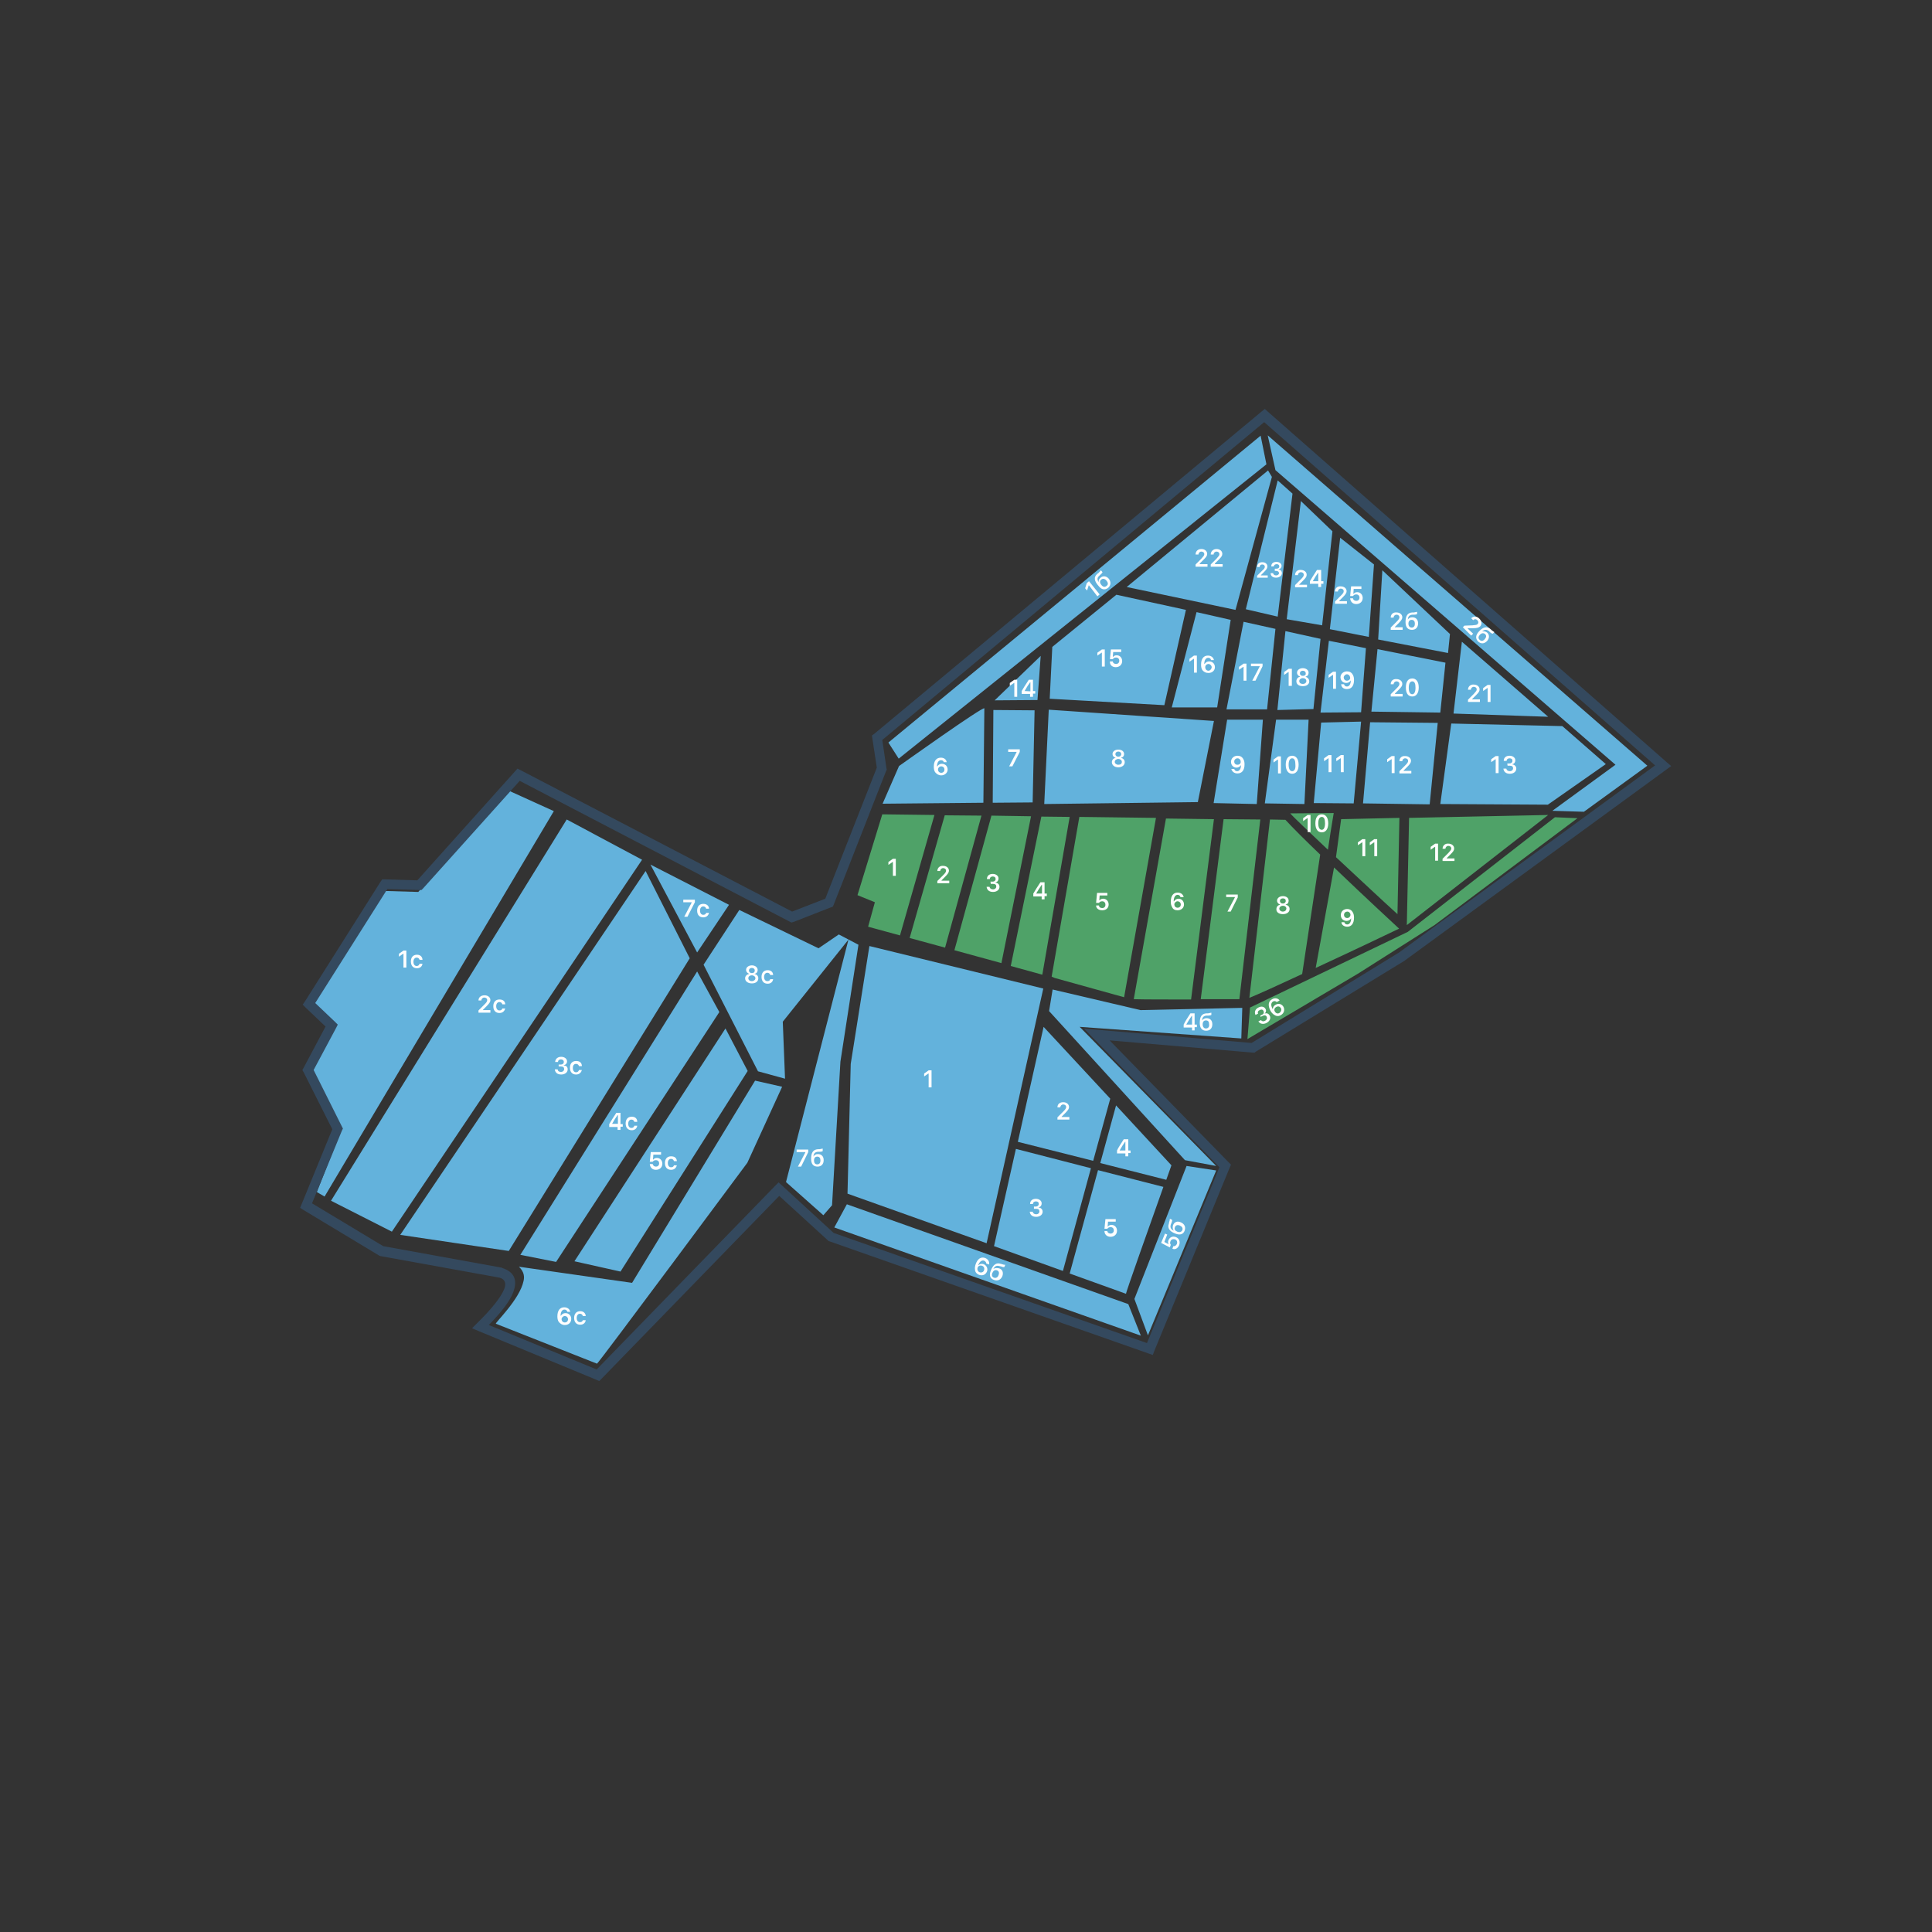 <?xml version="1.0" encoding="utf-8"?>
<!-- Generator: Adobe Illustrator 19.1.0, SVG Export Plug-In . SVG Version: 6.00 Build 0)  -->
<svg version="1.1" id="Слой_1" xmlns="http://www.w3.org/2000/svg" xmlns:xlink="http://www.w3.org/1999/xlink" x="0px" y="0px"
	 viewBox="0 0 600 600" style="enable-background:new 0 0 600 600;" xml:space="preserve">
<rect x="0" y="0" width="600" height="600" fill="#333333" stroke="none"/>
<style type="text/css">
	.st0{fill-rule:evenodd;clip-rule:evenodd;fill:#4FA268;}
	.st1{fill-rule:evenodd;clip-rule:evenodd;fill:#63B2DC;}
	.st2{fill-rule:evenodd;clip-rule:evenodd;fill:#FEFEFE;}
	.st3{fill:#34495E;}
</style>
<g>
	<path class="st0" d="M274,252.9l-7.7,25.1l5.4,2.2l-2.1,7.6l9.9,2.7l10.7-37.4L274,252.9z M282.5,291.3l11,3l11.3-41l-11.4-0.1
		L282.5,291.3z M296.4,295.1l14.6,4l9.2-45.6l-12.3-0.2L296.4,295.1z M313.9,300l9.8,2.7l8.5-49l-8.8-0.1L313.9,300z M327.5,303.7
		c9.8,2.7,17.9,5,21.6,6L359,254l-23.8-0.3l-8.6,49.6L327.5,303.7z M352.1,310.3c2.6,0.1,10.3,0.1,17.8,0.1l7.1-56l-14.9-0.2
		L352.1,310.3z M372.9,310.3c5,0,9.6,0,12,0l6.5-55.8l-11.4-0.1L372.9,310.3z M388,309.9c2.7-1.1,9.1-4,16.4-7.4l5.6-37.1l0,0
		c-4.6-4.4-8.6-8.4-10.8-10.8l-4.8-0.1L388,309.9z M408.6,300.6c10.2-4.7,21.1-9.9,25.9-12.2l-0.1-0.1c-0.1-0.1-10.4-9.6-20.1-18.9
		L408.6,300.6z M436.9,287.3l43.9-34.2l-43.2,0.9L436.9,287.3z M434.6,254l-18.1,0.4l-1.6,11.8c7.2,6.7,15.1,14.1,19.1,17.7
		L434.6,254z M414.2,252.5l-13.5,0.1c0.8,1,5.8,5.7,11.7,11.3C412.7,261.7,413.7,255.3,414.2,252.5L414.2,252.5z M388.2,312.9
		l-0.8,9.8l34.3-20.3l23.8-15.1l44.4-33.2l-7-0.3l-45.7,35.6L388.2,312.9z"/>
	<path class="st1" d="M450.7,224.7l-3.4,25l33.4,0.2l18-12.6l-13.5-11.8L450.7,224.7z M451.4,221.6l2.6-22.3l26.8,23.3L451.4,221.6z
		 M449.7,202.8l-21.7-4.2l1.3-21.5l21,19.8L449.7,202.8z M447.3,221.3l-21.4-0.3l1.9-19.4l21.1,4.2L447.3,221.3z M425.5,224.3
		l-2.2,25.2l20.7,0.3l2.5-25.3L425.5,224.3z M408,249.4l12.4,0.1l2.3-25.4l-12.4,0.3L408,249.4z M410.1,221.3l2.6-22.3l11.5,2.3
		l-1.5,19.9L410.1,221.3z M413,195.4l12.1,2.4l1.6-22.5l-10.5-8.3L413,195.4z M482.1,251.8l19.6-14.3L396.1,146l-2.4-10.8
		l117.9,102.6l-19.7,14.3L482.1,251.8z M399.6,192.3l4.4-36.7l9.8,9.4l-3.2,29.2L399.6,192.3z M396.7,220.5l2.5-24.5l10.9,2.4
		l-2.2,21.8L396.7,220.5z M392.8,249.5l3.5-26h10.1l-1.3,26.2L392.8,249.5z M376.9,249.4l4.2-25.9h11.1l-1.9,26.2L376.9,249.4z
		 M386.9,189.2l9.9,2.3l4.6-38.2l-4.6-4.1L386.9,189.2z M393.5,220.3l2.6-25l-9.9-2.2l-5.3,27.2L393.5,220.3z M378,219.7h-14.1
		l7.7-29.6l10.6,2.4L378,219.7z M383.7,189.4l-33.8-7.1l43.9-36.2l1.2,2L383.7,189.4z M326,217l0.8-16.1l19.9-16.2l21.6,4.7
		l-6.7,29.6L326,217z M279.1,235.6l114.2-91.4l-1.8-8.9l-115.6,95.3L279.1,235.6z M308.9,217.5l14.3-13.8l-1,13.7L308.9,217.5z
		 M308.3,249.3l12.4-0.1l0.6-28.6l-12.8-0.1L308.3,249.3z M274.1,249.6l5.1-11.7c0,0,26.5-18.9,26.5-17.9c0,1-0.3,29.3-0.3,29.3
		L274.1,249.6z M377.7,362.1l-9.7-1.8l-42.2-46.3l1.1-6.7l27.3,6.4l31.6-0.7l-0.3,9.5l-50.2-3.6L377.7,362.1z M356.5,414.7
		l-4.2-11.3l16.2-41.3l9.2,1.4L356.5,414.7z M349.7,401.8l-17.5-6.3l8.8-32.1l20.3,5.2C357.3,379.9,349.5,401.7,349.7,401.8
		L349.7,401.8z M330.1,394.7l-21.4-7.7l6.8-30.2l23.3,6L330.1,394.7z M316.1,354.6l8-35.7l20.7,22.3l-5.3,19.3L316.1,354.6z
		 M346.6,343.3l17.2,18.6c0,0-0.6,1.7-1.6,4.5l-20.5-5.2L346.6,343.3z M259.1,381.2l3.9-7.2l87.4,31l3.9,9.8L259.1,381.2z
		 M306.4,386.1l-43.2-15.4l1-40.3l5.8-36.6l54,13.2L306.4,386.1z M216.5,295.8L202,268.5l24.4,12.5L216.5,295.8z M243.8,335
		l-8.4-2.3l-16.9-33.1l11.1-17l24.6,11.9l6.3-4.3l6.1,3.2l-5.6,36.3l-2.6,44.6l-2.7,3.1l-11.6-10.3l19.4-75.3l-20.4,25.5L243.8,335z
		 M234.5,335.6l-38.2,62.8l-35.1-5c-0.2,0,2.1,1.5,1.4,4.4c-1.2,5.8-9,13.1-8.6,13.3l31.4,12.4c0.3,0.1,46.7-62.4,46.7-62.4
		l10.8-23.6L234.5,335.6z M225.3,319.4l-46.9,72.3l14.3,3.2l39.5-62.3L225.3,319.4z M216.5,301.7l-54.9,88l11.1,2.2l50.7-77.6
		L216.5,301.7z M124.3,383.5l33.7,5l56.2-90.9l-13.7-27.1L124.3,383.5z M102.8,372.9l18.9,9.6L199.4,267L176,254.5L102.8,372.9z
		 M98.4,370.2l2.4,1.4L172,251.9l-14.1-6.4L129.9,277l-10.3-0.3l-22.2,35l7.1,6.4l-7.4,14.5l9,18L98.4,370.2z M324.3,249.7l1.4-29.3
		l51.3,3.5l-5,25.2L324.3,249.7z"/>
	<path class="st2" d="M125.3,300.5h0.9v-5.3h-0.9l-1.4,1v0.9l1.3-0.9h0.1V300.5z M131.2,297.9c-0.1-0.8-0.7-1.4-1.7-1.4
		c-1.2,0-1.9,0.8-1.9,2.1c0,1.3,0.7,2.1,1.9,2.1c1,0,1.6-0.6,1.7-1.4h-0.9c-0.1,0.4-0.4,0.7-0.9,0.7c-0.6,0-1-0.5-1-1.3
		c0-0.8,0.4-1.3,1-1.3c0.5,0,0.8,0.3,0.9,0.7H131.2z"/>
	<path class="st2" d="M148.6,310.7L148.6,310.7h0.9l0,0c0-0.5,0.4-0.9,0.9-0.9c0.5,0,0.9,0.3,0.9,0.8c0,0.4-0.2,0.7-0.9,1.4
		l-1.8,1.8v0.7h3.7v-0.8H150v-0.1l1.1-1.1c0.9-0.9,1.2-1.4,1.2-1.9c0-0.9-0.8-1.5-1.8-1.5C149.4,309.1,148.6,309.7,148.6,310.7
		L148.6,310.7z M156.9,311.8c-0.1-0.9-0.7-1.4-1.8-1.4c-1.2,0-1.9,0.8-1.9,2.1c0,1.3,0.7,2.1,1.9,2.1c1,0,1.6-0.6,1.8-1.4H156
		c-0.1,0.4-0.4,0.6-0.9,0.6c-0.6,0-1-0.5-1-1.3c0-0.8,0.4-1.3,1-1.3c0.5,0,0.8,0.3,0.9,0.7H156.9z"/>
	<path class="st2" d="M173.5,331.2h0.7c0.7,0,1,0.3,1,0.8c0,0.5-0.4,0.9-1,0.9c-0.6,0-1-0.3-1-0.8h-0.9c0.1,1,0.8,1.6,2,1.6
		c1.2,0,2-0.7,2-1.6c0-0.7-0.4-1.2-1.2-1.2v-0.1c0.6-0.1,1-0.6,1-1.2c0-0.8-0.8-1.4-1.8-1.4c-1.1,0-1.8,0.6-1.9,1.6h0.9
		c0-0.5,0.4-0.8,0.9-0.8s0.9,0.3,0.9,0.8c0,0.5-0.4,0.8-0.9,0.8h-0.7V331.2z M180.7,330.9c-0.1-0.9-0.7-1.4-1.8-1.4
		c-1.2,0-1.9,0.8-1.9,2.1s0.7,2.1,1.9,2.1c1,0,1.6-0.6,1.8-1.4h-0.9c-0.1,0.4-0.4,0.7-0.9,0.7c-0.6,0-1-0.5-1-1.3
		c0-0.9,0.4-1.3,1-1.3c0.5,0,0.8,0.3,0.9,0.7H180.7z"/>
	<path class="st2" d="M191.8,350.9h0.9v-1h0.7v-0.8h-0.7v-3.5h-1.3c-0.9,1.4-1.7,2.6-2.2,3.5v0.9h2.6V350.9z M190.1,349
		c0.6-1.1,1.2-2,1.7-2.7h0.1v2.7L190.1,349L190.1,349z M197.9,348.2c-0.1-0.9-0.7-1.4-1.7-1.4c-1.2,0-1.9,0.8-1.9,2.1
		s0.7,2.1,1.9,2.1c1,0,1.6-0.6,1.7-1.4h-0.9c-0.1,0.4-0.4,0.7-0.9,0.7c-0.6,0-1-0.5-1-1.3c0-0.8,0.4-1.3,1-1.3
		c0.5,0,0.8,0.3,0.9,0.7H197.9z"/>
	<path class="st2" d="M203.7,363.3c1.2,0,2-0.8,2-1.9c0-1-0.7-1.8-1.7-1.8c-0.5,0-0.9,0.2-1.1,0.5l-0.1,0l0.1-1.5h2.4v-0.8h-3.2
		l-0.3,3h0.9c0.2-0.3,0.5-0.5,1-0.5c0.6,0,1,0.4,1,1c0,0.6-0.4,1-1,1c-0.5,0-0.9-0.3-1-0.8h-0.9
		C201.9,362.6,202.6,363.3,203.7,363.3L203.7,363.3z M210.2,360.5c-0.1-0.9-0.7-1.4-1.8-1.4c-1.2,0-1.9,0.8-1.9,2.1
		c0,1.3,0.7,2.1,1.9,2.1c1,0,1.6-0.6,1.8-1.4h-0.9c-0.1,0.4-0.4,0.6-0.9,0.6c-0.6,0-1-0.5-1-1.3c0-0.8,0.4-1.3,1-1.3
		c0.5,0,0.8,0.3,0.9,0.7H210.2z"/>
	<path class="st2" d="M175.4,411.5c1.2,0,2-0.8,2-1.9c0-1-0.7-1.8-1.8-1.8c-0.6,0-1.1,0.3-1.4,0.8h-0.1c0-1.2,0.5-1.9,1.2-1.9
		c0.5,0,0.8,0.3,0.9,0.7h0.9c-0.2-0.9-0.9-1.4-1.9-1.4c-1.3,0-2.1,1-2.1,2.8c0,0.7,0.1,1.2,0.4,1.7
		C174,411.1,174.6,411.5,175.4,411.5L175.4,411.5z M175.4,410.7c-0.6,0-1-0.5-1-1s0.5-1,1-1s1,0.4,1,1S176,410.7,175.4,410.7
		L175.4,410.7z M181.9,408.6c-0.1-0.8-0.7-1.4-1.7-1.4c-1.2,0-1.9,0.8-1.9,2.1c0,1.3,0.7,2.1,1.9,2.1c1,0,1.6-0.6,1.7-1.4H181
		c-0.1,0.4-0.4,0.6-0.9,0.6c-0.6,0-1-0.5-1-1.3c0-0.8,0.4-1.3,1-1.3c0.5,0,0.8,0.3,0.9,0.7H181.9z"/>
	<path class="st2" d="M212.5,284.7h1l2.3-4.5v-0.8h-3.6v0.8h2.6v0.1L212.5,284.7z M220.2,282.1c-0.1-0.8-0.7-1.4-1.8-1.4
		c-1.2,0-1.9,0.8-1.9,2.1c0,1.3,0.7,2.1,1.9,2.1c1,0,1.6-0.6,1.8-1.4h-0.9c-0.1,0.4-0.4,0.6-0.9,0.6c-0.6,0-1-0.5-1-1.3
		c0-0.8,0.4-1.3,1-1.3c0.5,0,0.8,0.3,0.9,0.7H220.2z"/>
	<path class="st2" d="M233.5,305.4c1.2,0,2-0.6,2-1.6c0-0.7-0.5-1.2-1.1-1.3v-0.1c0.6-0.1,0.9-0.6,0.9-1.2c0-0.8-0.8-1.4-1.8-1.4
		s-1.8,0.6-1.8,1.4c0,0.6,0.4,1,0.9,1.2v0.1c-0.7,0.1-1.2,0.7-1.2,1.3C231.4,304.8,232.3,305.4,233.5,305.4L233.5,305.4z
		 M233.5,304.7c-0.7,0-1.1-0.4-1.1-0.9c0-0.5,0.4-0.9,1.1-0.9c0.6,0,1.1,0.4,1.1,0.9C234.6,304.3,234.1,304.7,233.5,304.7
		L233.5,304.7z M233.5,302.2c-0.5,0-0.9-0.3-0.9-0.8c0-0.5,0.4-0.8,0.9-0.8c0.5,0,0.9,0.3,0.9,0.8
		C234.4,301.9,234.1,302.2,233.5,302.2L233.5,302.2z M240.1,302.7c-0.1-0.9-0.7-1.4-1.7-1.4c-1.2,0-1.9,0.8-1.9,2.1
		c0,1.3,0.7,2.1,1.9,2.1c1,0,1.6-0.6,1.7-1.4h-0.9c-0.1,0.4-0.4,0.6-0.9,0.6c-0.6,0-1-0.5-1-1.3c0-0.8,0.4-1.3,1-1.3
		c0.5,0,0.8,0.3,0.9,0.7H240.1z"/>
	<path class="st2" d="M247.8,362.3h1l2.2-4.5V357h-3.6v0.8h2.7v0.1L247.8,362.3z M253.8,361.6c-0.7,0-1-0.5-1-1.2
		c0-0.8,0.4-1.2,1-1.2c0.7,0,1,0.5,1,1.2C254.8,361.1,254.5,361.6,253.8,361.6L253.8,361.6z M252.6,359.2c0.1-0.9,0.4-1.4,1.4-1.5
		l0.5,0c0.7,0,1-0.2,1-0.2v-0.8c0,0-0.4,0.1-1,0.2l-0.5,0c-1.5,0.1-2.1,1.1-2.1,3c0,1.6,0.7,2.4,2,2.4c1.2,0,1.9-0.8,1.9-2
		c0-1.2-0.7-1.9-1.8-1.9C253.3,358.4,252.9,358.7,252.6,359.2L252.6,359.2z"/>
	<path class="st2" d="M304,395.9c1.1,0.4,2.1,0,2.5-1c0.4-0.9-0.1-1.9-1-2.3c-0.6-0.2-1.2-0.1-1.6,0.3l-0.1,0
		c0.4-1.1,1.1-1.6,1.8-1.4c0.4,0.2,0.7,0.5,0.7,0.9l0.9,0.3c0.1-0.9-0.3-1.6-1.2-2c-1.3-0.5-2.4,0.2-3,1.9c-0.2,0.6-0.3,1.2-0.2,1.7
		C302.8,395,303.3,395.6,304,395.9L304,395.9z M304.2,395.1c-0.5-0.2-0.8-0.8-0.6-1.4c0.2-0.6,0.8-0.8,1.4-0.6
		c0.6,0.2,0.8,0.8,0.6,1.4C305.4,395.1,304.8,395.3,304.2,395.1L304.2,395.1z M308.7,396.8c-0.6-0.2-0.8-0.8-0.5-1.5
		c0.3-0.7,0.8-1,1.4-0.8c0.6,0.2,0.8,0.8,0.5,1.5C309.9,396.7,309.3,397,308.7,396.8L308.7,396.8z M308.5,394.1
		c0.4-0.8,0.9-1.2,1.9-0.9l0.5,0.1c0.7,0.3,1,0.2,1,0.2l0.3-0.7c0,0-0.5,0-1-0.2l-0.4-0.1c-1.4-0.5-2.4,0.3-3.1,2.1
		c-0.6,1.5-0.2,2.5,1,2.9c1.1,0.4,2.1,0,2.6-1.2c0.4-1.1,0-2.1-1-2.4C309.4,393.7,308.9,393.8,308.5,394.1L308.5,394.1z"/>
	<polygon class="st2" points="288.4,337.7 289.3,337.7 289.3,332.4 288.4,332.4 287,333.4 287,334.3 288.3,333.4 288.4,333.4 	"/>
	<path class="st2" d="M328.4,343.9L328.4,343.9h0.9l0,0c0-0.5,0.4-0.9,0.9-0.9c0.5,0,0.9,0.3,0.9,0.8c0,0.4-0.2,0.7-0.9,1.4
		l-1.8,1.8v0.7h3.7v-0.8h-2.4v-0.1l1.1-1.1c0.9-0.9,1.2-1.4,1.2-1.9c0-0.9-0.8-1.5-1.8-1.5C329.1,342.3,328.4,342.9,328.4,343.9
		L328.4,343.9z"/>
	<path class="st2" d="M321.1,375.4h0.7c0.7,0,1,0.3,1,0.8c0,0.5-0.4,0.9-1,0.9c-0.6,0-1-0.3-1.1-0.8h-0.9c0.1,1,0.8,1.6,2,1.6
		c1.2,0,2-0.7,2-1.6c0-0.7-0.5-1.2-1.2-1.3v-0.1c0.6-0.1,0.9-0.6,0.9-1.2c0-0.8-0.8-1.4-1.8-1.4c-1.1,0-1.8,0.6-1.8,1.6h0.9
		c0-0.5,0.4-0.8,0.9-0.8c0.6,0,0.9,0.3,0.9,0.8c0,0.5-0.4,0.8-0.9,0.8h-0.6V375.4z"/>
	<path class="st2" d="M349.5,359.1h0.9v-1h0.7v-0.8h-0.7v-3.5H349c-0.9,1.4-1.7,2.6-2.1,3.5v0.9h2.6V359.1z M347.7,357.3
		c0.6-1.1,1.2-2,1.7-2.7h0.1v2.7L347.7,357.3L347.7,357.3z"/>
	<path class="st2" d="M344.9,384.1c1.2,0,2-0.8,2-1.9c0-1-0.7-1.8-1.7-1.8c-0.5,0-0.9,0.2-1.1,0.5h-0.1l0.1-1.5h2.4v-0.8h-3.2
		l-0.3,3h0.9c0.2-0.3,0.5-0.5,1-0.5c0.6,0,1,0.4,1,1c0,0.6-0.4,1-1,1c-0.5,0-1-0.3-1-0.8H343C343,383.4,343.8,384.1,344.9,384.1
		L344.9,384.1z"/>
	<path class="st2" d="M366.2,386.7c0.4-1.1,0-2.1-1-2.5c-1-0.4-1.9,0-2.3,0.9c-0.2,0.5-0.2,0.9,0,1.2l0,0.1l-1.3-0.7l0.9-2.3
		l-0.7-0.3l-1.2,2.9l2.7,1.4l0.3-0.8c-0.2-0.3-0.3-0.7-0.1-1.1c0.2-0.6,0.8-0.8,1.4-0.6c0.6,0.2,0.8,0.8,0.6,1.4
		c-0.2,0.5-0.7,0.8-1.1,0.7l-0.3,0.8C364.9,388.2,365.8,387.7,366.2,386.7L366.2,386.7z M367.2,382c-0.3,0.6-0.8,0.8-1.6,0.5
		c-0.7-0.3-1-0.8-0.7-1.4c0.2-0.6,0.8-0.8,1.5-0.5C367.1,380.9,367.4,381.4,367.2,382L367.2,382z M364.5,382.2
		c-0.8-0.4-1.2-0.9-0.9-1.9l0.2-0.5c0.3-0.7,0.2-1,0.2-1l-0.7-0.3c0,0,0,0.5-0.2,1l-0.1,0.5c-0.5,1.4,0.2,2.4,2,3.1
		c1.5,0.6,2.5,0.2,2.9-0.9c0.4-1.1,0-2.1-1.2-2.6c-1.1-0.5-2-0.1-2.4,0.9C364.1,381.2,364.2,381.7,364.5,382.2L364.5,382.2z"/>
	<path class="st2" d="M370.1,320h0.9v-1h0.7v-0.8h-0.7v-3.5h-1.3c-0.9,1.4-1.7,2.6-2.1,3.5v0.9h2.6V320z M368.4,318.2
		c0.6-1.1,1.2-2,1.7-2.7h0.1v2.7L368.4,318.2L368.4,318.2z M374.5,319.4c-0.6,0-1-0.5-1-1.3c0-0.8,0.4-1.2,1-1.2c0.7,0,1,0.4,1,1.2
		C375.6,318.9,375.2,319.4,374.5,319.4L374.5,319.4z M373.3,316.9c0.1-0.9,0.4-1.4,1.4-1.5l0.5,0c0.7,0,1-0.2,1-0.2v-0.7
		c0,0-0.4,0.1-1,0.2l-0.5,0c-1.5,0.1-2.1,1-2.1,3c0,1.6,0.7,2.4,2,2.4c1.2,0,1.9-0.8,1.9-2c0-1.2-0.7-1.9-1.8-1.9
		C374.1,316.2,373.6,316.5,373.3,316.9L373.3,316.9z"/>
	<polygon class="st2" points="277.3,272 278.2,272 278.2,266.7 277.3,266.7 275.9,267.7 275.9,268.6 277.2,267.7 277.3,267.7 	"/>
	<path class="st2" d="M291.1,270.5L291.1,270.5h0.9l0,0c0-0.5,0.4-0.9,0.9-0.9c0.5,0,0.9,0.3,0.9,0.8c0,0.4-0.2,0.7-0.9,1.4
		l-1.8,1.8v0.7h3.7v-0.8h-2.4v-0.1l1.1-1.1c0.9-0.9,1.2-1.4,1.2-1.9c0-0.9-0.8-1.5-1.8-1.5C291.9,268.8,291.1,269.5,291.1,270.5
		L291.1,270.5z"/>
	<path class="st2" d="M307.7,274.5h0.7c0.7,0,1,0.3,1,0.8c0,0.5-0.4,0.9-1,0.9c-0.6,0-1-0.3-1.1-0.8h-0.9c0.1,1,0.8,1.6,2,1.6
		c1.2,0,2-0.7,2-1.6c0-0.7-0.5-1.2-1.2-1.3v-0.1c0.6-0.1,0.9-0.6,0.9-1.2c0-0.8-0.8-1.4-1.8-1.4c-1.1,0-1.8,0.6-1.8,1.6h0.9
		c0-0.5,0.4-0.8,0.9-0.8c0.6,0,0.9,0.3,0.9,0.8c0,0.5-0.4,0.8-0.9,0.8h-0.7L307.7,274.5z"/>
	<path class="st2" d="M323.5,279.3h0.9v-1h0.7v-0.8h-0.7V274h-1.3c-0.9,1.4-1.7,2.6-2.2,3.5v0.9h2.6V279.3z M321.8,277.5
		c0.6-1.1,1.2-1.9,1.7-2.7h0.1v2.7L321.8,277.5L321.8,277.5z"/>
	<path class="st2" d="M342.3,282.7c1.2,0,2-0.7,2-1.8c0-1-0.7-1.8-1.7-1.8c-0.5,0-0.9,0.2-1.1,0.5h-0.1l0.1-1.5h2.4v-0.8h-3.2
		l-0.3,3.1h0.9c0.2-0.3,0.5-0.5,1-0.5c0.6,0,1,0.4,1,1.1c0,0.6-0.4,1-1,1c-0.6,0-1-0.3-1-0.8h-0.9
		C340.4,282.1,341.2,282.7,342.3,282.7L342.3,282.7z"/>
	<path class="st2" d="M365.7,282.7c1.2,0,2-0.8,2-1.8c0-1-0.7-1.8-1.7-1.8c-0.6,0-1.1,0.3-1.4,0.8h-0.1c0-1.2,0.5-2,1.2-2
		c0.5,0,0.8,0.3,0.9,0.7h1c-0.2-0.9-0.9-1.4-1.9-1.4c-1.3,0-2.1,1-2.1,2.8c0,0.7,0.1,1.2,0.4,1.7
		C364.3,282.4,364.9,282.7,365.7,282.7L365.7,282.7z M365.7,281.9c-0.6,0-1-0.5-1-1s0.5-1,1-1s1,0.4,1,1
		C366.7,281.5,366.3,281.9,365.7,281.9L365.7,281.9z"/>
	<polygon class="st2" points="381.2,283.1 382.2,283.1 384.4,278.7 384.4,277.8 380.8,277.8 380.8,278.6 383.5,278.6 383.5,278.7 	
		"/>
	<path class="st2" d="M398.4,283.9c1.2,0,2.1-0.6,2.1-1.6c0-0.7-0.5-1.2-1.2-1.3v-0.1c0.6-0.1,0.9-0.6,0.9-1.2
		c0-0.9-0.8-1.4-1.8-1.4c-1,0-1.8,0.6-1.8,1.4c0,0.6,0.4,1,0.9,1.2v0.1c-0.7,0.1-1.1,0.7-1.1,1.3
		C396.3,283.2,397.1,283.9,398.4,283.9L398.4,283.9z M398.4,283.1c-0.6,0-1.1-0.4-1.1-0.9c0-0.5,0.5-0.9,1.1-0.9
		c0.7,0,1.1,0.4,1.1,0.9C399.4,282.8,399,283.1,398.4,283.1L398.4,283.1z M398.4,280.6c-0.5,0-0.9-0.3-0.9-0.8
		c0-0.5,0.4-0.8,0.9-0.8c0.6,0,0.9,0.3,0.9,0.8C399.3,280.3,398.9,280.6,398.4,280.6L398.4,280.6z"/>
	<path class="st2" d="M418.4,287.8c1.3,0,2.1-1,2.1-2.8c0-0.7-0.1-1.2-0.4-1.7c-0.4-0.7-1-1-1.7-1c-1.2,0-2,0.8-2,1.9
		c0,1,0.7,1.8,1.8,1.8c0.6,0,1.1-0.3,1.4-0.8l0,0h0h0c0,1.2-0.5,1.9-1.2,1.9c-0.5,0-0.8-0.3-0.9-0.7h-0.9
		C416.6,287.2,417.4,287.8,418.4,287.8L418.4,287.8z M418.4,285.1c-0.6,0-1-0.4-1-1s0.5-1,1-1c0.6,0,1,0.5,1,1
		S419,285.1,418.4,285.1L418.4,285.1z"/>
	<path class="st2" d="M406.1,258.4h0.9v-5.3h-0.9l-1.4,1v0.9l1.3-0.9h0.1V258.4z M410.5,258.5c1.2,0,2-1,2-2.8c0-1.8-0.8-2.8-2-2.8
		c-1.3,0-2,1-2,2.8C408.5,257.4,409.2,258.5,410.5,258.5L410.5,258.5z M410.5,257.7c-0.7,0-1.1-0.7-1.1-2c0-1.3,0.4-2,1.1-2
		c0.7,0,1,0.7,1,2C411.5,257,411.1,257.7,410.5,257.7L410.5,257.7z"/>
	<path class="st2" d="M423.1,265.9h0.9v-5.3h-0.9l-1.4,1v0.9l1.3-0.9h0.1V265.9z M426.8,265.9h0.9v-5.3h-0.9l-1.4,1v0.9l1.3-0.9h0.1
		V265.9z"/>
	<path class="st2" d="M445.7,267.3h0.9V262h-0.9l-1.4,1v0.9l1.3-0.9h0.1V267.3z M448,263.6L448,263.6l0.9,0v0c0-0.5,0.4-0.9,0.9-0.9
		c0.5,0,0.9,0.3,0.9,0.8c0,0.4-0.2,0.6-0.9,1.4l-1.8,1.8v0.7h3.7v-0.8h-2.4v-0.1l1.1-1.1c0.9-0.9,1.2-1.3,1.2-1.9
		c0-0.9-0.8-1.5-1.8-1.5C448.8,261.9,448,262.6,448,263.6L448,263.6z"/>
	<path class="st2" d="M391.5,315.8l0.6-0.3c0.6-0.3,1.1-0.2,1.3,0.3c0.2,0.5,0,0.9-0.5,1.2c-0.5,0.3-1,0.2-1.3-0.2l-0.8,0.4
		c0.5,0.8,1.5,1,2.5,0.5c1-0.5,1.5-1.5,1-2.3c-0.3-0.6-0.9-0.9-1.6-0.6l0,0c0.5-0.4,0.6-1,0.3-1.5c-0.4-0.7-1.3-0.9-2.2-0.4
		c-1,0.5-1.3,1.4-0.9,2.3l0.8-0.4c-0.2-0.5,0-0.9,0.5-1.1c0.5-0.3,1-0.2,1.2,0.3c0.2,0.4,0.1,0.9-0.4,1.1l-0.6,0.3L391.5,315.8z
		 M397.7,315.3c1-0.5,1.4-1.6,0.9-2.6c-0.5-0.9-1.5-1.2-2.4-0.7c-0.6,0.3-0.9,0.8-0.9,1.3l-0.1,0c-0.6-1.1-0.5-1.9,0.2-2.3
		c0.4-0.2,0.8-0.1,1.1,0.2l0.9-0.5c-0.5-0.7-1.5-0.9-2.3-0.4c-1.2,0.6-1.4,1.9-0.6,3.5c0.3,0.6,0.7,1,1.1,1.3
		C396.3,315.6,397,315.7,397.7,315.3L397.7,315.3z M397.3,314.6c-0.5,0.3-1.1,0.1-1.4-0.5c-0.3-0.5-0.1-1.1,0.5-1.4s1.1-0.1,1.4,0.4
		S397.8,314.3,397.3,314.6L397.3,314.6z"/>
	<path class="st2" d="M292.3,240.8c1.1,0,2-0.8,2-1.8c0-1-0.7-1.8-1.8-1.8c-0.6,0-1.1,0.3-1.4,0.8h-0.1c0-1.2,0.5-1.9,1.2-1.9
		c0.5,0,0.8,0.2,0.9,0.6h0.9c-0.1-0.9-0.9-1.4-1.8-1.4c-1.4,0-2.2,1-2.2,2.8c0,0.7,0.1,1.2,0.4,1.7
		C290.9,240.4,291.5,240.8,292.3,240.8L292.3,240.8z M292.3,240c-0.6,0-1-0.5-1-1s0.4-1,1-1c0.6,0,1,0.4,1,1
		C293.3,239.6,292.9,240,292.3,240L292.3,240z"/>
	<polygon class="st2" points="313.4,238 314.4,238 316.7,233.5 316.7,232.7 313.1,232.7 313.1,233.5 315.7,233.5 315.7,233.6 	"/>
	<path class="st2" d="M347.3,238.3c1.2,0,2-0.7,2-1.6c0-0.7-0.5-1.2-1.1-1.3v-0.1c0.6-0.1,0.9-0.6,0.9-1.1c0-0.9-0.8-1.4-1.8-1.4
		c-1.1,0-1.8,0.6-1.8,1.4c0,0.5,0.4,1,0.9,1.1v0.1c-0.7,0.1-1.1,0.7-1.1,1.3C345.3,237.6,346.1,238.3,347.3,238.3L347.3,238.3z
		 M347.3,237.5c-0.6,0-1.1-0.4-1.1-0.9c0-0.5,0.5-0.9,1.1-0.9s1.1,0.4,1.1,0.9C348.4,237.2,348,237.5,347.3,237.5L347.3,237.5z
		 M347.3,235c-0.5,0-0.9-0.3-0.9-0.8c0-0.5,0.4-0.8,0.9-0.8s0.9,0.3,0.9,0.8C348.2,234.7,347.8,235,347.3,235L347.3,235z"/>
	<path class="st2" d="M384.3,240.2c1.4,0,2.2-1,2.2-2.8c0-0.7-0.1-1.2-0.4-1.7c-0.4-0.7-1-1-1.8-1c-1.1,0-2,0.8-2,1.9
		c0,1,0.7,1.8,1.7,1.8c0.6,0,1.1-0.3,1.4-0.8l0,0h0h0c0,1.2-0.5,1.9-1.2,1.9c-0.5,0-0.8-0.3-0.9-0.7h-0.9
		C382.6,239.6,383.3,240.2,384.3,240.2L384.3,240.2z M384.3,237.5c-0.6,0-1-0.4-1-1c0-0.6,0.5-1,1-1c0.6,0,1,0.5,1,1
		C385.4,237.1,384.9,237.5,384.3,237.5L384.3,237.5z"/>
	<path class="st2" d="M396.9,240.2h0.9v-5.3h-0.9l-1.4,1v0.9l1.3-0.9h0.1V240.2z M401.3,240.3c1.2,0,2-1,2-2.8s-0.8-2.8-2-2.8
		c-1.3,0-2,1-2,2.8S400.1,240.3,401.3,240.3L401.3,240.3z M401.3,239.5c-0.7,0-1.1-0.7-1.1-2c0-1.3,0.4-2,1.1-2c0.7,0,1,0.7,1,2
		C402.4,238.8,402,239.5,401.3,239.5L401.3,239.5z"/>
	<path class="st2" d="M412.6,239.8h0.9v-5.3h-0.9l-1.4,1v0.9l1.3-0.9h0.1V239.8z M416.4,239.8h0.9v-5.3h-0.9l-1.4,1v0.9l1.3-0.9h0.1
		V239.8z"/>
	<path class="st2" d="M432.1,240.1h1v-5.3h-0.9l-1.4,1v0.9l1.3-0.9h0.1V240.1z M434.6,236.4L434.6,236.4h0.9l0,0
		c0-0.5,0.4-0.9,0.9-0.9c0.5,0,0.9,0.3,0.9,0.8c0,0.4-0.2,0.7-0.9,1.4l-1.8,1.8v0.7h3.7v-0.8h-2.4v-0.1l1.1-1.1
		c0.9-0.9,1.2-1.4,1.2-1.9c0-0.9-0.8-1.5-1.8-1.5C435.3,234.7,434.6,235.4,434.6,236.4L434.6,236.4z"/>
	<path class="st2" d="M464.5,240.1h0.9v-5.3h-0.9l-1.4,1v0.9l1.3-0.9h0.1V240.1z M468.2,237.8h0.7c0.7,0,1,0.3,1,0.8
		c0,0.5-0.4,0.9-1,0.9c-0.6,0-1-0.3-1.1-0.8h-0.9c0.1,1,0.8,1.6,2,1.6c1.2,0,2-0.7,2-1.6c0-0.7-0.5-1.2-1.2-1.3v-0.1
		c0.6-0.1,0.9-0.6,0.9-1.2c0-0.8-0.8-1.4-1.8-1.4c-1.1,0-1.8,0.6-1.8,1.6h0.9c0-0.5,0.4-0.8,0.9-0.8c0.6,0,0.9,0.3,0.9,0.8
		c0,0.5-0.4,0.8-0.9,0.8h-0.7L468.2,237.8z"/>
	<path class="st2" d="M315,216.4h0.9v-5.3H315l-1.4,1v0.9l1.3-0.9h0.1V216.4z M319.9,216.4h0.9v-1h0.7v-0.8h-0.7v-3.5h-1.3
		c-0.9,1.4-1.7,2.6-2.2,3.5v0.9h2.6V216.4z M318.2,214.6c0.6-1.1,1.2-2,1.7-2.7h0.1v2.8L318.2,214.6L318.2,214.6z"/>
	<path class="st2" d="M342.1,207h1v-5.3h-0.9l-1.4,1v0.9l1.3-0.9h0.1V207z M346.5,207.2c1.2,0,2-0.8,2-1.9c0-1-0.7-1.8-1.7-1.8
		c-0.5,0-0.9,0.2-1.1,0.5h-0.1l0.1-1.5h2.5v-0.8h-3.2l-0.3,3h0.9c0.2-0.3,0.5-0.5,1-0.5c0.6,0,1,0.4,1,1s-0.4,1-1,1
		c-0.5,0-1-0.3-1-0.8h-0.9C344.6,206.5,345.4,207.2,346.5,207.2L346.5,207.2z"/>
	<path class="st2" d="M370.8,208.9h0.9v-5.3h-0.9l-1.4,1v0.9l1.3-0.9h0.1V208.9z M375.3,209c1.2,0,2-0.8,2-1.8c0-1-0.7-1.8-1.8-1.8
		c-0.6,0-1.1,0.3-1.4,0.8h-0.1c0-1.2,0.5-1.9,1.2-1.9c0.5,0,0.8,0.2,0.9,0.7h0.9c-0.2-0.9-0.9-1.4-1.9-1.4c-1.3,0-2.1,1-2.1,2.8
		c0,0.7,0.1,1.2,0.4,1.7C373.9,208.7,374.5,209,375.3,209L375.3,209z M375.3,208.3c-0.6,0-1-0.5-1-1.1c0-0.6,0.5-1,1-1s1,0.5,1,1
		S375.8,208.3,375.3,208.3L375.3,208.3z"/>
	<path class="st2" d="M386.2,211.4h0.9v-5.3h-0.9l-1.4,1v0.9l1.3-0.9h0.1V211.4z M388.9,211.4h1l2.2-4.5v-0.8h-3.6v0.8h2.7v0.1
		L388.9,211.4z"/>
	<path class="st2" d="M400.2,213h1v-5.3h-1l-1.4,1v0.9l1.3-0.9h0.1V213z M404.6,213.1c1.2,0,2-0.6,2-1.5c0-0.7-0.5-1.2-1.1-1.4v-0.1
		c0.6-0.1,0.9-0.6,0.9-1.2c0-0.8-0.8-1.4-1.8-1.4s-1.8,0.6-1.8,1.4c0,0.6,0.4,1,0.9,1.2v0.1c-0.7,0.1-1.1,0.7-1.1,1.4
		C402.6,212.5,403.4,213.1,404.6,213.1L404.6,213.1z M404.6,212.4c-0.6,0-1.1-0.3-1.1-0.9c0-0.5,0.5-0.9,1.1-0.9s1.1,0.3,1.1,0.9
		C405.7,212,405.3,212.4,404.6,212.4L404.6,212.4z M404.6,209.9c-0.5,0-0.9-0.3-0.9-0.8c0-0.5,0.4-0.8,0.9-0.8s0.9,0.3,0.9,0.8
		C405.6,209.6,405.2,209.9,404.6,209.9L404.6,209.9z"/>
	<path class="st2" d="M414,213.9h0.9v-5.3H414l-1.4,1v0.9l1.3-0.9h0.1V213.9z M418.3,214c1.4,0,2.2-1,2.2-2.8c0-0.7-0.1-1.2-0.4-1.7
		c-0.4-0.7-1-1-1.8-1c-1.1,0-2,0.8-2,1.8c0,1,0.7,1.8,1.8,1.8c0.6,0,1.1-0.3,1.4-0.8l0,0h0h0c0,1.2-0.5,1.9-1.2,1.9
		c-0.5,0-0.8-0.3-0.9-0.7h-0.9C416.6,213.5,417.3,214,418.3,214L418.3,214z M418.3,211.4c-0.6,0-1-0.5-1-1s0.5-1,1-1s1,0.5,1,1.1
		C419.4,210.9,418.9,211.4,418.3,211.4L418.3,211.4z"/>
	<path class="st2" d="M340.8,185.2l0.7-0.6l-3.3-4.1l-0.7,0.6l-0.5,1.6l0.6,0.7l0.5-1.6l0.1,0L340.8,185.2z M343.6,182
		c-0.5,0.4-1.1,0.3-1.6-0.4c-0.5-0.6-0.5-1.2,0-1.6c0.5-0.4,1.1-0.3,1.6,0.3C344.2,181,344.2,181.6,343.6,182L343.6,182z
		 M341.2,180.8c-0.5-0.8-0.5-1.4,0.2-2l0.3-0.3c0.6-0.5,0.7-0.8,0.7-0.8l-0.5-0.6c0,0-0.3,0.4-0.7,0.8l-0.4,0.3
		c-1.2,1-1,2.2,0.3,3.7c1,1.3,2,1.4,3,0.7c0.9-0.8,1-1.8,0.3-2.8c-0.7-0.9-1.8-1.1-2.6-0.4C341.3,179.8,341.1,180.3,341.2,180.8
		L341.2,180.8z"/>
	<path class="st2" d="M431.9,212.5L431.9,212.5l0.9,0v0c0-0.5,0.4-0.9,0.9-0.9c0.5,0,0.9,0.3,0.9,0.8c0,0.4-0.2,0.7-0.9,1.4
		l-1.8,1.8v0.7h3.7v-0.8h-2.4v-0.1l1.1-1.1c0.9-0.9,1.2-1.3,1.2-1.9c0-0.9-0.8-1.5-1.8-1.5C432.6,210.8,431.9,211.5,431.9,212.5
		L431.9,212.5z M438.6,216.3c1.2,0,2-1,2-2.8c0-1.8-0.8-2.8-2-2.8c-1.3,0-2,1-2,2.8C436.6,215.3,437.3,216.3,438.6,216.3
		L438.6,216.3z M438.6,215.6c-0.7,0-1.1-0.7-1.1-2c0-1.3,0.4-2,1.1-2c0.7,0,1,0.7,1,2C439.6,214.9,439.2,215.6,438.6,215.6
		L438.6,215.6z"/>
	<path class="st2" d="M455.9,214.2L455.9,214.2l0.9,0v0c0-0.5,0.4-0.9,0.9-0.9c0.5,0,0.9,0.3,0.9,0.8c0,0.4-0.2,0.6-0.9,1.4
		l-1.8,1.8v0.7h3.7v-0.8h-2.4v-0.1l1.1-1.1c0.9-0.9,1.2-1.3,1.2-1.9c0-0.9-0.8-1.5-1.8-1.5C456.7,212.5,455.9,213.2,455.9,214.2
		L455.9,214.2z M462,218h0.9v-5.3H462l-1.4,1v0.9l1.3-0.9h0.1V218z"/>
	<path class="st2" d="M371.3,172.2L371.3,172.2l0.9,0v0c0-0.5,0.4-0.9,0.9-0.9c0.5,0,0.9,0.3,0.9,0.8c0,0.4-0.2,0.6-0.9,1.4
		l-1.8,1.8v0.7h3.7v-0.8h-2.4V175l1.1-1.1c0.9-0.9,1.2-1.3,1.2-1.9c0-0.9-0.8-1.5-1.8-1.5C372,170.5,371.3,171.2,371.3,172.2
		L371.3,172.2z M376,172.2L376,172.2l0.9,0v0c0-0.5,0.4-0.9,0.9-0.9c0.5,0,0.9,0.3,0.9,0.8c0,0.4-0.2,0.6-0.9,1.4l-1.8,1.8v0.7h3.7
		v-0.8h-2.4V175l1.1-1.1c0.9-0.9,1.2-1.3,1.2-1.9c0-0.9-0.8-1.5-1.8-1.5C376.8,170.5,376,171.2,376,172.2L376,172.2z"/>
	<path class="st2" d="M390.4,176.1L390.4,176.1l0.8,0v0c0-0.5,0.3-0.8,0.8-0.8c0.5,0,0.8,0.3,0.8,0.7c0,0.3-0.1,0.6-0.8,1.2
		l-1.6,1.6v0.6h3.3v-0.7h-2.1v-0.1l1-1c0.8-0.8,1-1.2,1-1.7c0-0.8-0.7-1.3-1.6-1.3C391,174.6,390.4,175.2,390.4,176.1L390.4,176.1z
		 M395.7,177.3h0.6c0.6,0,0.9,0.3,0.9,0.7c0,0.4-0.4,0.7-0.9,0.7c-0.5,0-0.9-0.3-0.9-0.7h-0.8c0,0.9,0.7,1.4,1.7,1.4
		c1,0,1.8-0.6,1.8-1.4c0-0.6-0.4-1.1-1-1.1v-0.1c0.5-0.1,0.9-0.5,0.9-1.1c0-0.7-0.7-1.2-1.6-1.2c-1,0-1.6,0.5-1.6,1.4h0.8
		c0-0.4,0.4-0.7,0.9-0.7c0.5,0,0.8,0.3,0.8,0.7c0,0.4-0.3,0.7-0.8,0.7h-0.6V177.3z"/>
	<path class="st2" d="M402.2,178.6L402.2,178.6l0.9,0v0c0-0.5,0.4-0.9,0.9-0.9c0.5,0,0.9,0.3,0.9,0.8c0,0.4-0.2,0.7-0.9,1.4
		l-1.8,1.8v0.7h3.7v-0.8h-2.4v-0.1l1.1-1.1c0.9-0.9,1.2-1.3,1.2-1.9c0-0.9-0.8-1.5-1.8-1.5C402.9,176.9,402.2,177.6,402.2,178.6
		L402.2,178.6z M409.4,182.3h0.9v-1h0.7v-0.8h-0.7V177H409c-0.9,1.4-1.7,2.6-2.2,3.5v0.8h2.6V182.3z M407.7,180.5
		c0.6-1.1,1.2-2,1.7-2.7h0v2.7L407.7,180.5L407.7,180.5z"/>
	<path class="st2" d="M414.6,183.7L414.6,183.7h0.9l0,0c0-0.5,0.4-0.9,0.9-0.9s0.9,0.3,0.9,0.8c0,0.4-0.2,0.7-0.9,1.4l-1.8,1.8v0.7
		h3.7v-0.8h-2.4v-0.1l1.1-1.1c0.9-0.9,1.2-1.4,1.2-1.9c0-0.9-0.8-1.5-1.8-1.5C415.3,182,414.6,182.7,414.6,183.7L414.6,183.7z
		 M421.2,187.6c1.2,0,2-0.8,2-1.9c0-1-0.7-1.8-1.7-1.8c-0.5,0-0.9,0.2-1.1,0.5l-0.1,0l0.1-1.5h2.4v-0.8h-3.2l-0.3,3h0.9
		c0.2-0.3,0.5-0.5,1-0.5c0.6,0,1,0.4,1,1s-0.4,1-1,1c-0.5,0-1-0.3-1-0.8h-0.9C419.4,186.9,420.1,187.6,421.2,187.6L421.2,187.6z"/>
	<path class="st2" d="M431.9,191.8L431.9,191.8l0.9,0v0c0-0.5,0.4-0.9,0.9-0.9c0.5,0,0.9,0.3,0.9,0.8c0,0.4-0.2,0.7-0.9,1.4
		l-1.8,1.8v0.7h3.7v-0.8h-2.4v-0.1l1.1-1.1c0.9-0.9,1.2-1.4,1.2-1.9c0-0.9-0.8-1.5-1.8-1.5C432.6,190.1,431.9,190.8,431.9,191.8
		L431.9,191.8z M438.4,194.9c-0.6,0-1-0.5-1-1.2c0-0.8,0.4-1.2,1-1.2c0.7,0,1,0.5,1,1.2C439.4,194.4,439.1,194.9,438.4,194.9
		L438.4,194.9z M437.2,192.4c0.1-0.9,0.4-1.4,1.4-1.5l0.5,0c0.7,0,1-0.2,1-0.2V190c0,0-0.4,0.1-1,0.2l-0.5,0c-1.5,0.1-2.1,1.1-2.1,3
		c0,1.6,0.7,2.4,2,2.4c1.2,0,1.9-0.8,1.9-2c0-1.2-0.7-1.9-1.8-1.9C437.9,191.7,437.5,192,437.2,192.4L437.2,192.4z"/>
	<path class="st2" d="M456.9,192L456.9,192l0.6,0.6l0,0c0.4-0.4,0.9-0.4,1.3,0c0.4,0.4,0.4,0.9,0.1,1.2c-0.3,0.3-0.6,0.3-1.6,0.4
		l-2.5,0.1l-0.5,0.5l2.6,2.6l0.6-0.6l-1.7-1.6l0.1-0.1l1.6,0c1.2,0,1.8-0.2,2.2-0.6c0.6-0.7,0.5-1.6-0.3-2.4
		C458.6,191.3,457.6,191.3,456.9,192L456.9,192z M459.5,198.7c-0.5-0.5-0.4-1,0.1-1.6c0.5-0.5,1.1-0.6,1.6-0.2
		c0.5,0.5,0.4,1-0.1,1.6C460.6,199.1,460,199.2,459.5,198.7L459.5,198.7z M460.3,196.1c0.7-0.6,1.3-0.7,2.1-0.1l0.3,0.3
		c0.5,0.5,0.9,0.5,0.9,0.5l0.5-0.5c0,0-0.4-0.2-0.9-0.6l-0.3-0.3c-1.1-1-2.3-0.7-3.6,0.7c-1.1,1.2-1.1,2.2-0.3,3.1
		c0.9,0.8,1.9,0.8,2.8-0.1c0.8-0.9,0.8-1.9,0.1-2.6C461.4,196.1,460.9,196,460.3,196.1L460.3,196.1z"/>
	<path class="st3" d="M156,393.8c3.7,1.2,4.8,3.7,3.4,7.5c-1,2.7-3.6,6.1-7.6,10.2l33.5,13.8l55.5-57.1l1-1l1.1,1l16,14.7l97.3,34.2
		l22.5-54.6l-39.2-40.1l-2.8-2.9l4,0.3l48,4.1l45.8-28.1l79.5-58.1L392.6,131.1L274,229.8l1.3,8.8l0.1,0.4l-0.2,0.4L258.9,281
		l-0.3,0.6l-0.6,0.2l-11.5,4.5l-0.7,0.2l-0.6-0.3l-83.8-43.7l-30,33.4l-0.5,0.5l-0.7,0l-9.9-0.3l-22.4,35.4l6.2,5.9l0.8,0.8l-0.5,1
		l-7,13.1l8.8,17.6l0.3,0.6l-0.3,0.6l-9.3,22.6l22.1,13.3l36.9,6.7L156,393.8L156,393.8z M156.6,400.3c0.7-1.8,0.2-3-1.4-3.5
		l-37-6.7l-0.3-0.1l-0.2-0.1l-23.4-14.1l-1.1-0.7l0.5-1.2l9.5-23.2L94.3,333l-0.4-0.7l0.4-0.7l6.8-12.8l-6.2-5.9l-0.9-0.9l0.7-1
		l23.5-37.2l0.5-0.7l0.9,0l10,0.3l30.3-33.8l0.8-0.9l1,0.5l84.3,43.9l10.3-4l16-40.7l-1.4-9.2l-0.1-0.8l0.7-0.5l120.3-100.1l1-0.8
		l1,0.9l123.8,108.8l1.4,1.2l-1.5,1.1l-81.1,59.2l-0.1,0.1l-46.3,28.3l-0.4,0.3l-0.5,0l-44.5-3.8l37,37.9l0.7,0.7l-0.4,0.9
		l-23.4,56.9l-0.5,1.3l-1.4-0.5l-99-34.8l-0.3-0.1l-0.2-0.2L242,371.4l-55.2,56.8l-0.7,0.7l-0.9-0.4l-36.5-15.1l-2.1-0.9l1.6-1.6
		C152.8,406.4,155.6,402.8,156.6,400.3L156.6,400.3z"/>
</g>
</svg>
